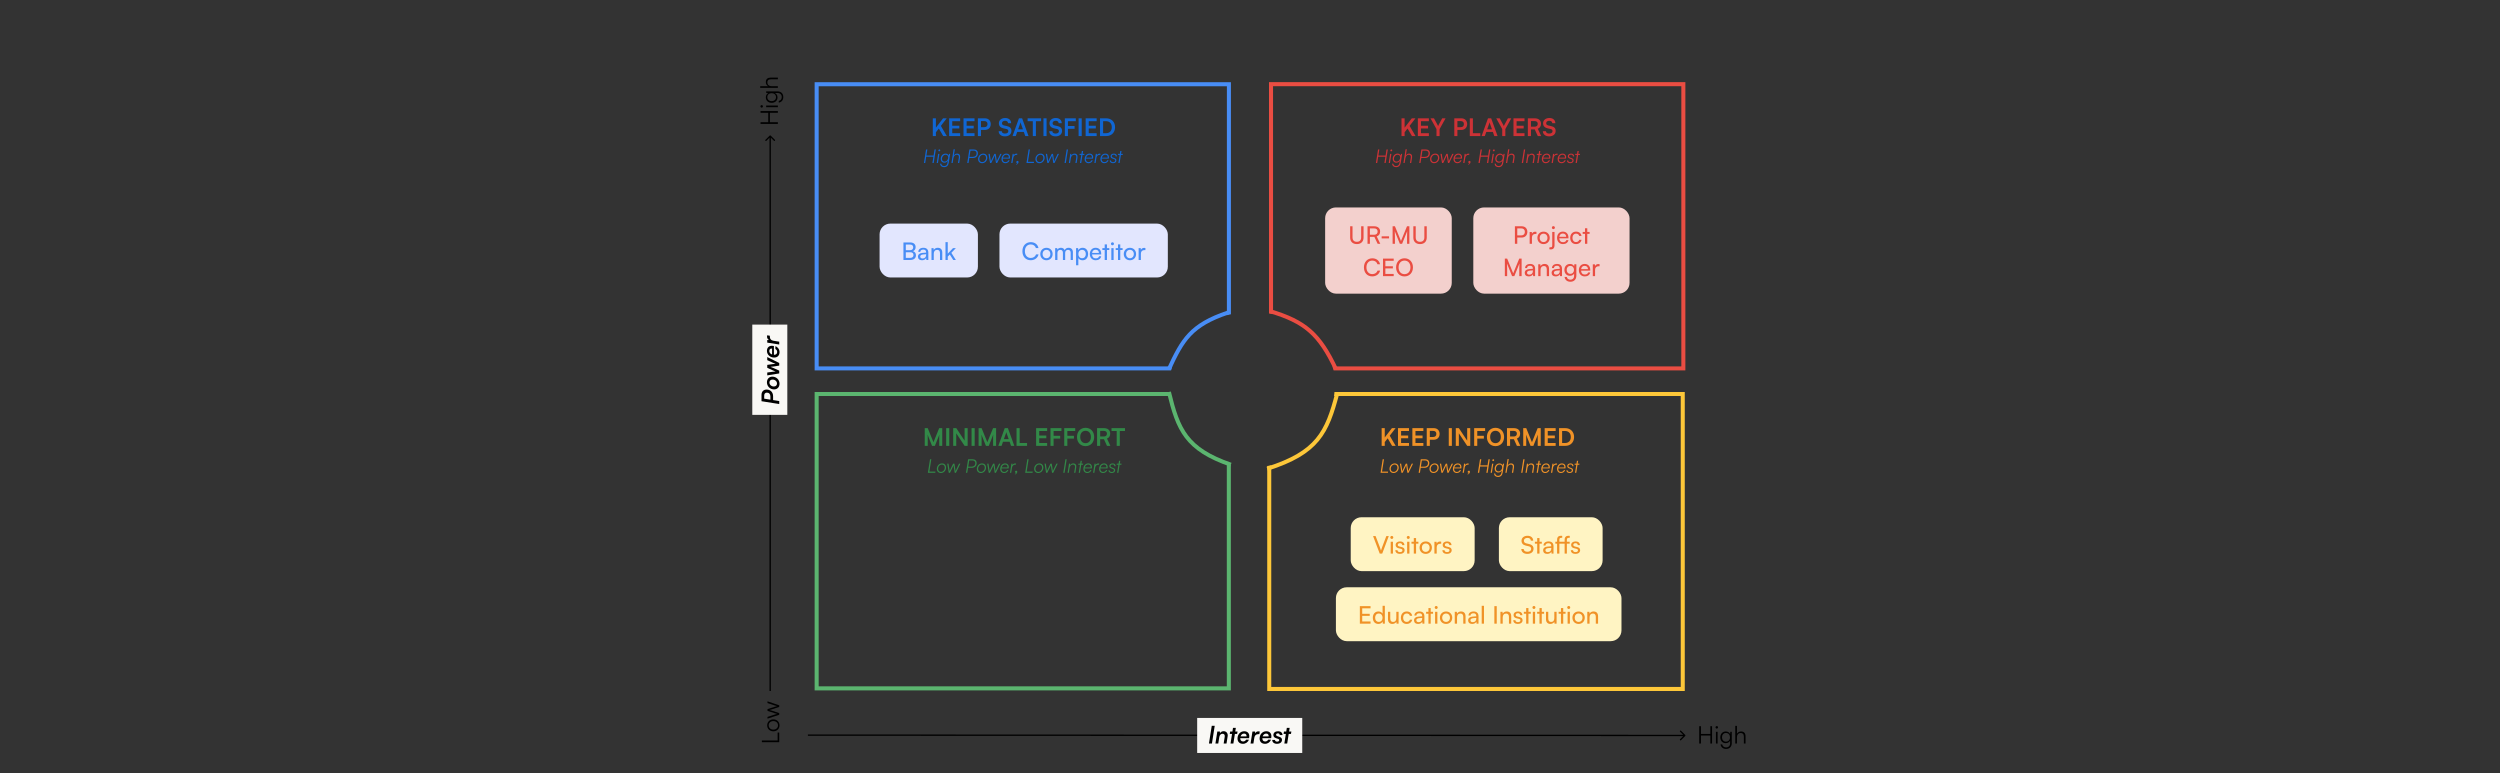<svg width="1856" height="574" viewBox="0 0 1856 574" fill="none" xmlns="http://www.w3.org/2000/svg">
<rect x="0" y="0" width="1856" height="574" fill="#333333" stroke="none"/>
<path d="M867.582 291C867.651 292.007 867.745 293.007 867.862 294H607.783V509.538H910.783V344.535C911.773 344.797 912.774 345.031 913.783 345.238V512.538H604.783V291H867.582Z" fill="#5BB56F"/>
<path d="M913.783 345C880.605 333.456 874.556 319.109 867.783 291" stroke="#5BB56F" stroke-width="3"/>
<path d="M688.756 331H686.524V317.842H688.756L693.004 328.318L697.252 317.842H699.52V331H697.288V326.95C697.288 324.304 697.288 323.53 697.414 322.594L694.066 331H691.942L688.612 322.612C688.738 323.404 688.756 324.646 688.756 326.284V331ZM704.737 317.842V331H702.433V317.842H704.737ZM709.921 331H707.653V317.842H709.939L716.113 327.166V317.842H718.381V331H716.113L709.921 321.676V331ZM723.598 317.842V331H721.294V317.842H723.598ZM728.747 331H726.515V317.842H728.747L732.995 328.318L737.243 317.842H739.511V331H737.279V326.95C737.279 324.304 737.279 323.53 737.405 322.594L734.057 331H731.933L728.603 322.612C728.729 323.404 728.747 324.646 728.747 326.284V331ZM743.557 331H741.163L745.915 317.842H748.273L753.025 331H750.595L749.533 327.958H744.619L743.557 331ZM746.797 321.766L745.303 326.014H748.867L747.355 321.766C747.247 321.424 747.121 321.028 747.085 320.758C747.031 321.01 746.923 321.406 746.797 321.766ZM756.979 317.842V328.876H762.487V331H754.675V317.842H756.979ZM777.384 331H769.212V317.842H777.384V319.966H771.516V323.35H776.772V325.384H771.516V328.876H777.384V331ZM787.082 325.618H782.186V331H779.882V317.842H788.018V319.966H782.186V323.548H787.082V325.618ZM797.295 325.618H792.399V331H790.095V317.842H798.231V319.966H792.399V323.548H797.295V325.618ZM812.314 324.412C812.314 328.408 809.686 331.216 805.906 331.216C802.144 331.216 799.552 328.426 799.552 324.412C799.552 320.416 802.162 317.608 805.924 317.608C809.686 317.608 812.314 320.398 812.314 324.412ZM809.884 324.412C809.884 321.604 808.336 319.822 805.924 319.822C803.512 319.822 801.964 321.604 801.964 324.412C801.964 327.22 803.512 329.002 805.924 329.002C808.336 329.002 809.884 327.184 809.884 324.412ZM816.762 331H814.458V317.842H819.48C822.468 317.842 824.214 319.354 824.214 321.946C824.214 323.71 823.386 324.97 821.838 325.6L824.34 331H821.82L819.588 326.086H816.762V331ZM816.762 319.894V324.052H819.48C820.938 324.052 821.802 323.278 821.802 321.946C821.802 320.632 820.938 319.894 819.48 319.894H816.762ZM825.189 319.966V317.842H835.197V319.966H831.345V331H829.041V319.966H825.189Z" fill="#328948"/>
<path d="M691.398 340.976L689.956 350.104H694.478L694.338 351H688.864L690.446 340.976H691.398ZM695.503 348.088C695.503 345.862 697.239 344.042 699.367 344.042C701.145 344.042 702.349 345.302 702.349 347.122C702.349 349.362 700.613 351.168 698.499 351.168C696.721 351.168 695.503 349.922 695.503 348.088ZM696.441 348.046C696.441 349.46 697.267 350.342 698.583 350.342C700.137 350.342 701.411 348.914 701.411 347.164C701.411 345.75 700.585 344.868 699.269 344.868C697.715 344.868 696.441 346.296 696.441 348.046ZM704.368 351L703.234 344.224H704.158L704.816 348.368C704.872 348.732 704.942 349.236 704.998 349.824C705.194 349.292 705.334 348.97 705.614 348.368L707.616 344.224H708.568L709.212 348.368C709.268 348.732 709.338 349.404 709.38 349.81C709.604 349.278 709.828 348.732 710.01 348.368L712.012 344.224H712.992L709.674 351H708.792L708.092 346.674C708.022 346.268 707.952 345.708 707.938 345.344C707.742 345.834 707.532 346.268 707.35 346.688L705.278 351H704.368ZM721.337 347.318H718.677L718.089 351H717.137L718.719 340.976H722.177C723.885 340.976 725.061 342.11 725.061 343.762C725.061 345.904 723.591 347.318 721.337 347.318ZM721.981 341.844H719.531L718.803 346.45H721.295C723.031 346.45 724.081 345.442 724.081 343.804C724.081 342.628 723.255 341.844 721.981 341.844ZM725.185 348.088C725.185 345.862 726.921 344.042 729.049 344.042C730.827 344.042 732.031 345.302 732.031 347.122C732.031 349.362 730.295 351.168 728.181 351.168C726.403 351.168 725.185 349.922 725.185 348.088ZM726.123 348.046C726.123 349.46 726.949 350.342 728.265 350.342C729.819 350.342 731.093 348.914 731.093 347.164C731.093 345.75 730.267 344.868 728.951 344.868C727.397 344.868 726.123 346.296 726.123 348.046ZM734.05 351L732.916 344.224H733.84L734.498 348.368C734.554 348.732 734.624 349.236 734.68 349.824C734.876 349.292 735.016 348.97 735.296 348.368L737.298 344.224H738.25L738.894 348.368C738.95 348.732 739.02 349.404 739.062 349.81C739.286 349.278 739.51 348.732 739.692 348.368L741.694 344.224H742.674L739.356 351H738.474L737.774 346.674C737.704 346.268 737.634 345.708 737.62 345.344C737.424 345.834 737.214 346.268 737.032 346.688L734.96 351H734.05ZM745.46 351.168C743.738 351.168 742.562 349.936 742.562 348.158C742.562 345.834 744.144 344.042 746.188 344.042C748.05 344.042 749.156 345.428 748.862 347.262L748.792 347.724H743.486C743.472 347.85 743.472 347.976 743.472 348.116C743.472 349.488 744.256 350.37 745.474 350.37C746.468 350.37 747.322 349.852 747.658 348.984H748.582C748.134 350.342 746.902 351.168 745.46 351.168ZM746.16 344.84C744.956 344.84 743.962 345.75 743.612 347.052H747.966C748.176 345.722 747.42 344.84 746.16 344.84ZM754.316 344.14L754.19 344.966H753.658C752.468 344.966 751.53 345.806 751.334 347.094L750.704 351H749.794L750.858 344.224H751.684L751.586 345.358C751.964 344.588 752.748 344.07 753.658 344.07C753.882 344.07 754.106 344.098 754.316 344.14ZM755.208 350.286C755.208 351.196 754.396 352.12 753.444 352.26L753.528 351.756C754.046 351.644 754.452 351.266 754.494 350.916C754.41 350.972 754.298 351.014 754.13 351.014C753.794 351.014 753.528 350.776 753.528 350.412C753.528 349.894 753.962 349.446 754.48 349.446C754.9 349.446 755.208 349.754 755.208 350.286ZM763.64 340.976L762.198 350.104H766.72L766.58 351H761.106L762.688 340.976H763.64ZM767.746 348.088C767.746 345.862 769.482 344.042 771.61 344.042C773.388 344.042 774.592 345.302 774.592 347.122C774.592 349.362 772.856 351.168 770.742 351.168C768.964 351.168 767.746 349.922 767.746 348.088ZM768.684 348.046C768.684 349.46 769.51 350.342 770.826 350.342C772.38 350.342 773.654 348.914 773.654 347.164C773.654 345.75 772.828 344.868 771.512 344.868C769.958 344.868 768.684 346.296 768.684 348.046ZM776.61 351L775.476 344.224H776.4L777.058 348.368C777.114 348.732 777.184 349.236 777.24 349.824C777.436 349.292 777.576 348.97 777.856 348.368L779.858 344.224H780.81L781.454 348.368C781.51 348.732 781.58 349.404 781.622 349.81C781.846 349.278 782.07 348.732 782.252 348.368L784.254 344.224H785.234L781.916 351H781.034L780.334 346.674C780.264 346.268 780.194 345.708 780.18 345.344C779.984 345.834 779.774 346.268 779.592 346.688L777.52 351H776.61ZM791.913 340.976L790.331 351H789.379L790.961 340.976H791.913ZM793.484 351H792.574L793.638 344.224H794.436L794.366 345.442C794.996 344.504 795.766 344.042 796.802 344.042C798.356 344.042 799.266 345.19 799 346.87L798.356 351H797.432L798.062 347.066C798.3 345.652 797.754 344.882 796.564 344.882C795.248 344.882 794.296 345.876 794.044 347.472L793.484 351ZM801.769 351H800.845L801.797 345.008H800.481L800.607 344.224H801.923L802.259 342.082H803.169L802.833 344.224H804.163L804.037 345.008H802.707L801.769 351ZM807.188 351.168C805.466 351.168 804.29 349.936 804.29 348.158C804.29 345.834 805.872 344.042 807.916 344.042C809.778 344.042 810.884 345.428 810.59 347.262L810.52 347.724H805.214C805.2 347.85 805.2 347.976 805.2 348.116C805.2 349.488 805.984 350.37 807.202 350.37C808.196 350.37 809.05 349.852 809.386 348.984H810.31C809.862 350.342 808.63 351.168 807.188 351.168ZM807.888 344.84C806.684 344.84 805.69 345.75 805.34 347.052H809.694C809.904 345.722 809.148 344.84 807.888 344.84ZM816.045 344.14L815.919 344.966H815.387C814.197 344.966 813.259 345.806 813.063 347.094L812.433 351H811.523L812.587 344.224H813.413L813.315 345.358C813.693 344.588 814.477 344.07 815.387 344.07C815.611 344.07 815.835 344.098 816.045 344.14ZM818.892 351.168C817.17 351.168 815.994 349.936 815.994 348.158C815.994 345.834 817.576 344.042 819.62 344.042C821.482 344.042 822.588 345.428 822.294 347.262L822.224 347.724H816.918C816.904 347.85 816.904 347.976 816.904 348.116C816.904 349.488 817.688 350.37 818.906 350.37C819.9 350.37 820.754 349.852 821.09 348.984H822.014C821.566 350.342 820.334 351.168 818.892 351.168ZM819.592 344.84C818.388 344.84 817.394 345.75 817.044 347.052H821.398C821.608 345.722 820.852 344.84 819.592 344.84ZM822.904 349.152H823.828C823.828 349.894 824.444 350.398 825.354 350.398C826.32 350.398 826.978 349.908 826.978 349.166C826.978 348.634 826.74 348.354 826.096 348.116L824.99 347.738C824.052 347.416 823.562 346.842 823.562 345.988C823.562 344.826 824.528 344.042 825.984 344.042C827.398 344.042 828.252 344.826 828.252 346.086H827.328C827.3 345.218 826.852 344.812 825.928 344.812C825.032 344.812 824.458 345.246 824.458 345.946C824.458 346.464 824.752 346.8 825.396 347.038L826.474 347.416C827.468 347.766 827.888 348.27 827.888 349.124C827.888 350.342 826.852 351.168 825.326 351.168C823.898 351.168 822.904 350.342 822.904 349.152ZM830.274 351H829.35L830.302 345.008H828.986L829.112 344.224H830.428L830.764 342.082H831.674L831.338 344.224H832.668L832.542 345.008H831.212L830.274 351Z" fill="#328948"/>
<path d="M1251.22 275H990.104C989.836 273.989 989.54 272.988 989.219 272H1248.22V64H945.105V233.196C944.114 233.01 943.114 232.849 942.105 232.714V61H1251.22V275Z" fill="#EA4D42"/>
<path d="M942.783 231C969.006 238.776 979.553 248.122 991.783 274" stroke="#EA4D42" stroke-width="3"/>
<path d="M1042.79 87.842V94.754L1048.12 87.842H1050.84L1046.48 93.458L1050.89 101H1048.23L1044.97 95.402L1042.79 98.192V101H1040.49V87.842H1042.79ZM1060.79 101H1052.62V87.842H1060.79V89.966H1054.92V93.35H1060.18V95.384H1054.92V98.876H1060.79V101ZM1066.45 95.816L1062.01 87.842H1064.58L1067.17 92.63C1067.37 92.99 1067.5 93.278 1067.64 93.602C1067.8 93.278 1067.88 93.062 1068.11 92.63L1070.68 87.842H1073.19L1068.76 95.816V101H1066.45V95.816ZM1084.87 96.464H1081.97V101H1079.67V87.842H1084.87C1087.52 87.842 1089.23 89.57 1089.23 92.144C1089.23 94.682 1087.5 96.464 1084.87 96.464ZM1084.42 89.894H1081.97V94.412H1084.38C1085.97 94.412 1086.81 93.566 1086.81 92.126C1086.81 90.686 1085.95 89.894 1084.42 89.894ZM1093.47 87.842V98.876H1098.98V101H1091.17V87.842H1093.47ZM1102.34 101H1099.94L1104.69 87.842H1107.05L1111.8 101H1109.37L1108.31 97.958H1103.4L1102.34 101ZM1105.58 91.766L1104.08 96.014H1107.65L1106.13 91.766C1106.03 91.424 1105.9 91.028 1105.86 90.758C1105.81 91.01 1105.7 91.406 1105.58 91.766ZM1115.25 95.816L1110.81 87.842H1113.38L1115.97 92.63C1116.17 92.99 1116.3 93.278 1116.44 93.602C1116.6 93.278 1116.67 93.062 1116.91 92.63L1119.48 87.842H1121.98L1117.56 95.816V101H1115.25V95.816ZM1131.79 101H1123.61V87.842H1131.79V89.966H1125.92V93.35H1131.17V95.384H1125.92V98.876H1131.79V101ZM1136.59 101H1134.28V87.842H1139.31C1142.29 87.842 1144.04 89.354 1144.04 91.946C1144.04 93.71 1143.21 94.97 1141.66 95.6L1144.17 101H1141.65L1139.41 96.086H1136.59V101ZM1136.59 89.894V94.052H1139.31C1140.76 94.052 1141.63 93.278 1141.63 91.946C1141.63 90.632 1140.76 89.894 1139.31 89.894H1136.59ZM1145.59 91.514C1145.59 89.21 1147.49 87.608 1150.27 87.608C1152.93 87.608 1154.62 89.084 1154.69 91.46H1152.39C1152.34 90.326 1151.53 89.66 1150.23 89.66C1148.81 89.66 1147.89 90.344 1147.89 91.442C1147.89 92.378 1148.39 92.9 1149.49 93.152L1151.56 93.602C1153.81 94.088 1154.91 95.24 1154.91 97.202C1154.91 99.65 1153 101.234 1150.1 101.234C1147.3 101.234 1145.46 99.74 1145.41 97.382H1147.71C1147.73 98.498 1148.63 99.164 1150.1 99.164C1151.63 99.164 1152.61 98.498 1152.61 97.4C1152.61 96.518 1152.16 95.996 1151.08 95.762L1148.99 95.294C1146.76 94.808 1145.59 93.53 1145.59 91.514Z" fill="#CD3236"/>
<path d="M1022.43 121H1021.48L1023.06 110.976H1024.01L1023.31 115.47H1028.65L1029.36 110.976H1030.31L1028.73 121H1027.78L1028.49 116.352H1023.17L1022.43 121ZM1032.8 112.348C1032.45 112.348 1032.2 112.096 1032.2 111.76C1032.2 111.326 1032.57 110.934 1033.01 110.934C1033.34 110.934 1033.6 111.186 1033.6 111.522C1033.6 111.956 1033.23 112.348 1032.8 112.348ZM1030.98 121L1032.04 114.224H1032.97L1031.89 121H1030.98ZM1033.93 117.976C1033.93 115.778 1035.53 114.042 1037.56 114.042C1038.68 114.042 1039.53 114.616 1039.81 115.568L1040.13 114.224H1040.96L1039.92 120.804C1039.57 122.96 1038.38 124.108 1036.45 124.108C1034.7 124.108 1033.53 123.072 1033.47 121.504H1034.39C1034.45 122.582 1035.25 123.268 1036.47 123.268C1037.85 123.268 1038.75 122.428 1038.99 120.888L1039.25 119.306C1038.66 120.244 1037.73 120.79 1036.63 120.79C1035.04 120.79 1033.93 119.642 1033.93 117.976ZM1034.87 117.934C1034.87 119.166 1035.61 119.964 1036.76 119.964C1038.31 119.964 1039.5 118.634 1039.5 116.856C1039.5 115.624 1038.78 114.868 1037.59 114.868C1036.06 114.868 1034.87 116.226 1034.87 117.934ZM1042.81 121H1041.9L1043.51 110.794H1044.42L1043.69 115.442C1044.32 114.504 1045.09 114.042 1046.13 114.042C1047.68 114.042 1048.59 115.19 1048.33 116.87L1047.67 121H1046.76L1047.39 117.066C1047.61 115.652 1047.07 114.882 1045.89 114.882C1044.58 114.882 1043.62 115.876 1043.37 117.472L1042.81 121ZM1057.84 117.318H1055.18L1054.59 121H1053.64L1055.22 110.976H1058.68C1060.39 110.976 1061.56 112.11 1061.56 113.762C1061.56 115.904 1060.09 117.318 1057.84 117.318ZM1058.48 111.844H1056.03L1055.3 116.45H1057.8C1059.53 116.45 1060.58 115.442 1060.58 113.804C1060.58 112.628 1059.76 111.844 1058.48 111.844ZM1061.68 118.088C1061.68 115.862 1063.42 114.042 1065.55 114.042C1067.33 114.042 1068.53 115.302 1068.53 117.122C1068.53 119.362 1066.79 121.168 1064.68 121.168C1062.9 121.168 1061.68 119.922 1061.68 118.088ZM1062.62 118.046C1062.62 119.46 1063.45 120.342 1064.76 120.342C1066.32 120.342 1067.59 118.914 1067.59 117.164C1067.59 115.75 1066.77 114.868 1065.45 114.868C1063.9 114.868 1062.62 116.296 1062.62 118.046ZM1070.55 121L1069.42 114.224H1070.34L1071 118.368C1071.05 118.732 1071.12 119.236 1071.18 119.824C1071.38 119.292 1071.52 118.97 1071.8 118.368L1073.8 114.224H1074.75L1075.39 118.368C1075.45 118.732 1075.52 119.404 1075.56 119.81C1075.79 119.278 1076.01 118.732 1076.19 118.368L1078.19 114.224H1079.17L1075.86 121H1074.97L1074.27 116.674C1074.2 116.268 1074.13 115.708 1074.12 115.344C1073.92 115.834 1073.71 116.268 1073.53 116.688L1071.46 121H1070.55ZM1081.96 121.168C1080.24 121.168 1079.06 119.936 1079.06 118.158C1079.06 115.834 1080.64 114.042 1082.69 114.042C1084.55 114.042 1085.66 115.428 1085.36 117.262L1085.29 117.724H1079.99C1079.97 117.85 1079.97 117.976 1079.97 118.116C1079.97 119.488 1080.76 120.37 1081.97 120.37C1082.97 120.37 1083.82 119.852 1084.16 118.984H1085.08C1084.63 120.342 1083.4 121.168 1081.96 121.168ZM1082.66 114.84C1081.46 114.84 1080.46 115.75 1080.11 117.052H1084.47C1084.68 115.722 1083.92 114.84 1082.66 114.84ZM1090.82 114.14L1090.69 114.966H1090.16C1088.97 114.966 1088.03 115.806 1087.83 117.094L1087.2 121H1086.29L1087.36 114.224H1088.18L1088.09 115.358C1088.46 114.588 1089.25 114.07 1090.16 114.07C1090.38 114.07 1090.61 114.098 1090.82 114.14ZM1091.71 120.286C1091.71 121.196 1090.9 122.12 1089.94 122.26L1090.03 121.756C1090.55 121.644 1090.95 121.266 1090.99 120.916C1090.91 120.972 1090.8 121.014 1090.63 121.014C1090.29 121.014 1090.03 120.776 1090.03 120.412C1090.03 119.894 1090.46 119.446 1090.98 119.446C1091.4 119.446 1091.71 119.754 1091.71 120.286ZM1098.56 121H1097.61L1099.19 110.976H1100.14L1099.44 115.47H1104.77L1105.49 110.976H1106.44L1104.86 121H1103.91L1104.62 116.352H1099.3L1098.56 121ZM1108.92 112.348C1108.57 112.348 1108.32 112.096 1108.32 111.76C1108.32 111.326 1108.7 110.934 1109.13 110.934C1109.47 110.934 1109.72 111.186 1109.72 111.522C1109.72 111.956 1109.36 112.348 1108.92 112.348ZM1107.1 121L1108.17 114.224H1109.09L1108.01 121H1107.1ZM1110.06 117.976C1110.06 115.778 1111.65 114.042 1113.68 114.042C1114.8 114.042 1115.66 114.616 1115.94 115.568L1116.26 114.224H1117.08L1116.05 120.804C1115.7 122.96 1114.51 124.108 1112.58 124.108C1110.83 124.108 1109.65 123.072 1109.59 121.504H1110.52C1110.57 122.582 1111.37 123.268 1112.59 123.268C1113.98 123.268 1114.87 122.428 1115.11 120.888L1115.38 119.306C1114.79 120.244 1113.85 120.79 1112.76 120.79C1111.16 120.79 1110.06 119.642 1110.06 117.976ZM1110.99 117.934C1110.99 119.166 1111.74 119.964 1112.88 119.964C1114.44 119.964 1115.63 118.634 1115.63 116.856C1115.63 115.624 1114.9 114.868 1113.71 114.868C1112.18 114.868 1110.99 116.226 1110.99 117.934ZM1118.94 121H1118.03L1119.64 110.794H1120.55L1119.82 115.442C1120.45 114.504 1121.22 114.042 1122.25 114.042C1123.81 114.042 1124.72 115.19 1124.45 116.87L1123.79 121H1122.88L1123.51 117.066C1123.74 115.652 1123.19 114.882 1122.02 114.882C1120.7 114.882 1119.75 115.876 1119.5 117.472L1118.94 121ZM1132.3 110.976L1130.71 121H1129.76L1131.34 110.976H1132.3ZM1133.87 121H1132.96L1134.02 114.224H1134.82L1134.75 115.442C1135.38 114.504 1136.15 114.042 1137.18 114.042C1138.74 114.042 1139.65 115.19 1139.38 116.87L1138.74 121H1137.81L1138.44 117.066C1138.68 115.652 1138.14 114.882 1136.95 114.882C1135.63 114.882 1134.68 115.876 1134.43 117.472L1133.87 121ZM1142.15 121H1141.23L1142.18 115.008H1140.86L1140.99 114.224H1142.31L1142.64 112.082H1143.55L1143.22 114.224H1144.55L1144.42 115.008H1143.09L1142.15 121ZM1147.57 121.168C1145.85 121.168 1144.67 119.936 1144.67 118.158C1144.67 115.834 1146.26 114.042 1148.3 114.042C1150.16 114.042 1151.27 115.428 1150.97 117.262L1150.9 117.724H1145.6C1145.58 117.85 1145.58 117.976 1145.58 118.116C1145.58 119.488 1146.37 120.37 1147.59 120.37C1148.58 120.37 1149.43 119.852 1149.77 118.984H1150.69C1150.25 120.342 1149.01 121.168 1147.57 121.168ZM1148.27 114.84C1147.07 114.84 1146.07 115.75 1145.72 117.052H1150.08C1150.29 115.722 1149.53 114.84 1148.27 114.84ZM1156.43 114.14L1156.3 114.966H1155.77C1154.58 114.966 1153.64 115.806 1153.45 117.094L1152.82 121H1151.91L1152.97 114.224H1153.8L1153.7 115.358C1154.08 114.588 1154.86 114.07 1155.77 114.07C1155.99 114.07 1156.22 114.098 1156.43 114.14ZM1159.27 121.168C1157.55 121.168 1156.38 119.936 1156.38 118.158C1156.38 115.834 1157.96 114.042 1160 114.042C1161.86 114.042 1162.97 115.428 1162.68 117.262L1162.61 117.724H1157.3C1157.29 117.85 1157.29 117.976 1157.29 118.116C1157.29 119.488 1158.07 120.37 1159.29 120.37C1160.28 120.37 1161.14 119.852 1161.47 118.984H1162.4C1161.95 120.342 1160.72 121.168 1159.27 121.168ZM1159.97 114.84C1158.77 114.84 1157.78 115.75 1157.43 117.052H1161.78C1161.99 115.722 1161.23 114.84 1159.97 114.84ZM1163.29 119.152H1164.21C1164.21 119.894 1164.83 120.398 1165.74 120.398C1166.7 120.398 1167.36 119.908 1167.36 119.166C1167.36 118.634 1167.12 118.354 1166.48 118.116L1165.37 117.738C1164.43 117.416 1163.94 116.842 1163.94 115.988C1163.94 114.826 1164.91 114.042 1166.37 114.042C1167.78 114.042 1168.63 114.826 1168.63 116.086H1167.71C1167.68 115.218 1167.23 114.812 1166.31 114.812C1165.41 114.812 1164.84 115.246 1164.84 115.946C1164.84 116.464 1165.13 116.8 1165.78 117.038L1166.86 117.416C1167.85 117.766 1168.27 118.27 1168.27 119.124C1168.27 120.342 1167.23 121.168 1165.71 121.168C1164.28 121.168 1163.29 120.342 1163.29 119.152ZM1170.66 121H1169.73L1170.69 115.008H1169.37L1169.5 114.224H1170.81L1171.15 112.082H1172.06L1171.72 114.224H1173.05L1172.93 115.008H1171.6L1170.66 121Z" fill="#CD3236"/>
<rect x="1093.78" y="154" width="116" height="64" rx="8" fill="#F3D0CD"/>
<path d="M1129.72 176.356H1126.42V181H1124.66V167.986H1129.72C1132.27 167.986 1133.91 169.66 1133.91 172.162C1133.91 174.592 1132.26 176.356 1129.72 176.356ZM1129.41 169.57H1126.42V174.772H1129.34C1131.09 174.772 1132.06 173.746 1132.06 172.144C1132.06 170.506 1131.07 169.57 1129.41 169.57ZM1140.66 172.126V173.674H1139.91C1138.3 173.674 1137.31 174.646 1137.31 176.338V181H1135.62V172.216H1137.21L1137.31 173.548C1137.67 172.63 1138.56 172.018 1139.76 172.018C1140.07 172.018 1140.32 172.054 1140.66 172.126ZM1141.36 176.59C1141.36 173.872 1143.3 171.964 1145.95 171.964C1148.57 171.964 1150.52 173.872 1150.52 176.59C1150.52 179.308 1148.57 181.216 1145.95 181.216C1143.3 181.216 1141.36 179.308 1141.36 176.59ZM1143.07 176.59C1143.07 178.426 1144.24 179.704 1145.95 179.704C1147.64 179.704 1148.83 178.426 1148.83 176.59C1148.83 174.754 1147.64 173.476 1145.95 173.476C1144.24 173.476 1143.07 174.754 1143.07 176.59ZM1153.24 170.11C1152.61 170.11 1152.12 169.606 1152.12 168.994C1152.12 168.364 1152.61 167.878 1153.24 167.878C1153.83 167.878 1154.35 168.364 1154.35 168.994C1154.35 169.606 1153.83 170.11 1153.24 170.11ZM1150.16 184.996L1150.45 183.466C1150.79 183.556 1150.99 183.592 1151.26 183.592C1152.07 183.592 1152.39 183.124 1152.39 182.134V172.198H1154.08V182.296C1154.08 184.06 1153.11 185.158 1151.4 185.158C1150.95 185.158 1150.66 185.14 1150.16 184.996ZM1160.34 181.216C1157.75 181.216 1155.96 179.344 1155.96 176.608C1155.96 173.854 1157.71 171.946 1160.27 171.946C1162.77 171.946 1164.41 173.674 1164.41 176.284V176.914L1157.6 176.932C1157.73 178.786 1158.7 179.812 1160.37 179.812C1161.69 179.812 1162.55 179.272 1162.84 178.264H1164.42C1163.99 180.154 1162.52 181.216 1160.34 181.216ZM1160.27 173.368C1158.79 173.368 1157.85 174.25 1157.64 175.798H1162.71C1162.71 174.34 1161.76 173.368 1160.27 173.368ZM1165.72 176.608C1165.72 173.854 1167.47 171.946 1170.04 171.946C1172.25 171.946 1173.8 173.206 1174.11 175.168H1172.42C1172.13 174.052 1171.23 173.458 1170.09 173.458C1168.49 173.458 1167.39 174.682 1167.39 176.59C1167.39 178.48 1168.42 179.704 1170.02 179.704C1171.23 179.704 1172.13 179.074 1172.43 178.03H1174.13C1173.78 179.938 1172.15 181.216 1170.02 181.216C1167.43 181.216 1165.72 179.38 1165.72 176.608ZM1178.4 181H1176.7V173.62H1174.98V172.198H1176.7V169.444H1178.4V172.198H1180.12V173.62H1178.4V181ZM1118.92 205H1117.19V191.986H1118.92L1123.4 202.93L1127.88 191.986H1129.65V205H1127.92V199.852C1127.92 197.422 1127.94 196.54 1128.03 195.622L1124.23 205H1122.57L1118.79 195.658C1118.88 196.288 1118.92 197.62 1118.92 199.438V205ZM1134.96 205.216C1133.07 205.216 1131.96 204.154 1131.96 202.552C1131.96 200.932 1133.16 199.924 1135.23 199.762L1138 199.546V199.294C1138 197.818 1137.12 197.296 1135.93 197.296C1134.51 197.296 1133.7 197.926 1133.7 198.988H1132.23C1132.23 197.152 1133.74 195.946 1136.01 195.946C1138.18 195.946 1139.66 197.098 1139.66 199.474V205H1138.22L1138.04 203.578C1137.59 204.586 1136.38 205.216 1134.96 205.216ZM1135.45 203.902C1137.05 203.902 1138.02 202.858 1138.02 201.202V200.734L1135.77 200.914C1134.28 201.058 1133.67 201.634 1133.67 202.498C1133.67 203.434 1134.35 203.902 1135.45 203.902ZM1143.7 205H1142V196.198H1143.53L1143.71 197.548C1144.27 196.54 1145.39 195.946 1146.63 195.946C1148.95 195.946 1150.01 197.368 1150.01 199.618V205H1148.32V199.996C1148.32 198.214 1147.49 197.494 1146.2 197.494C1144.61 197.494 1143.7 198.628 1143.7 200.338V205ZM1154.93 205.216C1153.04 205.216 1151.92 204.154 1151.92 202.552C1151.92 200.932 1153.13 199.924 1155.2 199.762L1157.97 199.546V199.294C1157.97 197.818 1157.09 197.296 1155.9 197.296C1154.48 197.296 1153.67 197.926 1153.67 198.988H1152.19C1152.19 197.152 1153.71 195.946 1155.97 195.946C1158.15 195.946 1159.63 197.098 1159.63 199.474V205H1158.19L1158.01 203.578C1157.56 204.586 1156.35 205.216 1154.93 205.216ZM1155.42 203.902C1157.02 203.902 1157.99 202.858 1157.99 201.202V200.734L1155.74 200.914C1154.25 201.058 1153.63 201.634 1153.63 202.498C1153.63 203.434 1154.32 203.902 1155.42 203.902ZM1161.41 200.374C1161.41 197.89 1163.02 195.946 1165.57 195.946C1166.99 195.946 1168.09 196.594 1168.65 197.692L1168.78 196.198H1170.29V204.64C1170.29 207.412 1168.58 209.176 1165.88 209.176C1163.48 209.176 1161.85 207.826 1161.52 205.594H1163.21C1163.43 206.89 1164.4 207.646 1165.88 207.646C1167.53 207.646 1168.61 206.566 1168.61 204.892V203.128C1168.04 204.154 1166.89 204.766 1165.5 204.766C1163 204.766 1161.41 202.84 1161.41 200.374ZM1163.11 200.338C1163.11 201.994 1164.13 203.29 1165.79 203.29C1167.5 203.29 1168.54 202.066 1168.54 200.338C1168.54 198.646 1167.53 197.422 1165.81 197.422C1164.11 197.422 1163.11 198.718 1163.11 200.338ZM1176.53 205.216C1173.94 205.216 1172.15 203.344 1172.15 200.608C1172.15 197.854 1173.9 195.946 1176.46 195.946C1178.96 195.946 1180.6 197.674 1180.6 200.284V200.914L1173.79 200.932C1173.92 202.786 1174.89 203.812 1176.56 203.812C1177.88 203.812 1178.74 203.272 1179.03 202.264H1180.61C1180.18 204.154 1178.71 205.216 1176.53 205.216ZM1176.46 197.368C1174.98 197.368 1174.04 198.25 1173.83 199.798H1178.9C1178.9 198.34 1177.95 197.368 1176.46 197.368ZM1187.53 196.126V197.674H1186.77C1185.17 197.674 1184.18 198.646 1184.18 200.338V205H1182.49V196.216H1184.07L1184.18 197.548C1184.54 196.63 1185.42 196.018 1186.63 196.018C1186.93 196.018 1187.18 196.054 1187.53 196.126Z" fill="#EA4D42"/>
<rect x="983.783" y="154" width="94" height="64" rx="8" fill="#F3D0CD"/>
<path d="M1002.35 176.374V167.986H1004.11V176.266C1004.11 178.354 1005.26 179.506 1007.33 179.506C1009.39 179.506 1010.52 178.336 1010.52 176.266V167.986H1012.3V176.374C1012.3 179.362 1010.39 181.216 1007.33 181.216C1004.26 181.216 1002.35 179.38 1002.35 176.374ZM1017 181H1015.24V167.986H1020.15C1022.94 167.986 1024.6 169.462 1024.6 171.892C1024.6 173.692 1023.7 174.988 1022.08 175.51L1024.72 181H1022.76L1020.33 175.852H1017V181ZM1017 169.57V174.286H1020.17C1021.81 174.286 1022.74 173.404 1022.74 171.91C1022.74 170.398 1021.77 169.57 1020.15 169.57H1017ZM1025.74 176.986V175.474H1031.23V176.986H1025.74ZM1035.6 181H1033.87V167.986H1035.6L1040.08 178.93L1044.56 167.986H1046.32V181H1044.6V175.852C1044.6 173.422 1044.61 172.54 1044.7 171.622L1040.91 181H1039.25L1035.47 171.658C1035.56 172.288 1035.6 173.62 1035.6 175.438V181ZM1049.26 176.374V167.986H1051.03V176.266C1051.03 178.354 1052.18 179.506 1054.25 179.506C1056.3 179.506 1057.44 178.336 1057.44 176.266V167.986H1059.22V176.374C1059.22 179.362 1057.31 181.216 1054.25 181.216C1051.17 181.216 1049.26 179.38 1049.26 176.374ZM1018.76 205.198C1015.06 205.198 1012.59 202.534 1012.59 198.502C1012.59 194.488 1015.13 191.77 1018.85 191.77C1021.79 191.77 1024.04 193.516 1024.52 196.18H1022.63C1022.15 194.488 1020.69 193.462 1018.8 193.462C1016.17 193.462 1014.44 195.442 1014.44 198.484C1014.44 201.526 1016.17 203.506 1018.8 203.506C1020.71 203.506 1022.22 202.48 1022.71 200.878H1024.58C1024.02 203.47 1021.7 205.198 1018.76 205.198ZM1034.68 205H1026.74V191.986H1034.68V193.606H1028.5V197.674H1034.07V199.24H1028.5V203.362H1034.68V205ZM1048.97 198.484C1048.97 202.444 1046.38 205.216 1042.69 205.216C1039.02 205.216 1036.46 202.444 1036.46 198.484C1036.46 194.542 1039.03 191.752 1042.71 191.752C1046.4 191.752 1048.97 194.524 1048.97 198.484ZM1047.12 198.484C1047.12 195.46 1045.35 193.462 1042.71 193.462C1040.06 193.462 1038.31 195.46 1038.31 198.484C1038.31 201.508 1040.06 203.524 1042.71 203.524C1045.35 203.524 1047.12 201.49 1047.12 198.484Z" fill="#EA4D42"/>
<path d="M913.84 233.313C912.83 233.514 911.83 233.741 910.84 233.993V64.038H607.783V272H870.302C869.98 272.989 869.684 273.989 869.415 275H604.783V61.038H913.84V233.313Z" fill="#488DF5"/>
<path d="M911.783 232C883.994 241.333 877.943 252.278 867.783 274" stroke="#488DF5" stroke-width="3"/>
<path d="M694.815 87.842V94.754L700.143 87.842H702.861L698.505 93.458L702.915 101H700.251L696.993 95.402L694.815 98.192V101H692.511V87.842H694.815ZM712.812 101H704.64V87.842H712.812V89.966H706.944V93.35H712.2V95.384H706.944V98.876H712.812V101ZM723.482 101H715.31V87.842H723.482V89.966H717.614V93.35H722.87V95.384H717.614V98.876H723.482V101ZM731.181 96.464H728.283V101H725.979V87.842H731.181C733.827 87.842 735.537 89.57 735.537 92.144C735.537 94.682 733.809 96.464 731.181 96.464ZM730.731 89.894H728.283V94.412H730.695C732.279 94.412 733.125 93.566 733.125 92.126C733.125 90.686 732.261 89.894 730.731 89.894ZM741.571 91.514C741.571 89.21 743.479 87.608 746.251 87.608C748.915 87.608 750.607 89.084 750.679 91.46H748.375C748.321 90.326 747.511 89.66 746.215 89.66C744.793 89.66 743.875 90.344 743.875 91.442C743.875 92.378 744.379 92.9 745.477 93.152L747.547 93.602C749.797 94.088 750.895 95.24 750.895 97.202C750.895 99.65 748.987 101.234 746.089 101.234C743.281 101.234 741.445 99.74 741.391 97.382H743.695C743.713 98.498 744.613 99.164 746.089 99.164C747.619 99.164 748.591 98.498 748.591 97.4C748.591 96.518 748.141 95.996 747.061 95.762L744.973 95.294C742.741 94.808 741.571 93.53 741.571 91.514ZM754.113 101H751.719L756.471 87.842H758.829L763.581 101H761.151L760.089 97.958H755.175L754.113 101ZM757.353 91.766L755.859 96.014H759.423L757.911 91.766C757.803 91.424 757.677 91.028 757.641 90.758C757.587 91.01 757.479 91.406 757.353 91.766ZM762.902 89.966V87.842H772.91V89.966H769.058V101H766.754V89.966H762.902ZM776.975 87.842V101H774.671V87.842H776.975ZM779.136 91.514C779.136 89.21 781.044 87.608 783.816 87.608C786.48 87.608 788.172 89.084 788.244 91.46H785.94C785.886 90.326 785.076 89.66 783.78 89.66C782.358 89.66 781.44 90.344 781.44 91.442C781.44 92.378 781.944 92.9 783.042 93.152L785.112 93.602C787.362 94.088 788.46 95.24 788.46 97.202C788.46 99.65 786.552 101.234 783.654 101.234C780.846 101.234 779.01 99.74 778.956 97.382H781.26C781.278 98.498 782.178 99.164 783.654 99.164C785.184 99.164 786.156 98.498 786.156 97.4C786.156 96.518 785.706 95.996 784.626 95.762L782.538 95.294C780.306 94.808 779.136 93.53 779.136 91.514ZM797.744 95.618H792.848V101H790.544V87.842H798.68V89.966H792.848V93.548H797.744V95.618ZM803.061 87.842V101H800.757V87.842H803.061ZM814.15 101H805.978V87.842H814.15V89.966H808.282V93.35H813.538V95.384H808.282V98.876H814.15V101ZM821.381 101H816.647V87.842H821.255C825.143 87.842 827.825 90.524 827.825 94.448C827.825 98.318 825.197 101 821.381 101ZM821.039 89.966H818.951V98.876H821.165C823.793 98.876 825.395 97.184 825.395 94.448C825.395 91.658 823.757 89.966 821.039 89.966Z" fill="#1066D3"/>
<path d="M686.874 121H685.922L687.504 110.976H688.456L687.756 115.47H693.09L693.804 110.976H694.756L693.174 121H692.222L692.936 116.352H687.616L686.874 121ZM697.239 112.348C696.889 112.348 696.637 112.096 696.637 111.76C696.637 111.326 697.015 110.934 697.449 110.934C697.785 110.934 698.037 111.186 698.037 111.522C698.037 111.956 697.673 112.348 697.239 112.348ZM695.419 121L696.483 114.224H697.407L696.329 121H695.419ZM698.373 117.976C698.373 115.778 699.969 114.042 701.999 114.042C703.119 114.042 703.973 114.616 704.253 115.568L704.575 114.224H705.401L704.365 120.804C704.015 122.96 702.825 124.108 700.893 124.108C699.143 124.108 697.967 123.072 697.911 121.504H698.835C698.891 122.582 699.689 123.268 700.907 123.268C702.293 123.268 703.189 122.428 703.427 120.888L703.693 119.306C703.105 120.244 702.167 120.79 701.075 120.79C699.479 120.79 698.373 119.642 698.373 117.976ZM699.311 117.934C699.311 119.166 700.053 119.964 701.201 119.964C702.755 119.964 703.945 118.634 703.945 116.856C703.945 115.624 703.217 114.868 702.027 114.868C700.501 114.868 699.311 116.226 699.311 117.934ZM707.253 121H706.343L707.953 110.794H708.863L708.135 115.442C708.765 114.504 709.535 114.042 710.571 114.042C712.125 114.042 713.035 115.19 712.769 116.87L712.111 121H711.201L711.831 117.066C712.055 115.652 711.509 114.882 710.333 114.882C709.017 114.882 708.065 115.876 707.813 117.472L707.253 121ZM722.279 117.318H719.619L719.031 121H718.079L719.661 110.976H723.119C724.827 110.976 726.003 112.11 726.003 113.762C726.003 115.904 724.533 117.318 722.279 117.318ZM722.923 111.844H720.473L719.745 116.45H722.237C723.973 116.45 725.023 115.442 725.023 113.804C725.023 112.628 724.197 111.844 722.923 111.844ZM726.126 118.088C726.126 115.862 727.862 114.042 729.99 114.042C731.768 114.042 732.972 115.302 732.972 117.122C732.972 119.362 731.236 121.168 729.122 121.168C727.344 121.168 726.126 119.922 726.126 118.088ZM727.064 118.046C727.064 119.46 727.89 120.342 729.206 120.342C730.76 120.342 732.034 118.914 732.034 117.164C732.034 115.75 731.208 114.868 729.892 114.868C728.338 114.868 727.064 116.296 727.064 118.046ZM734.991 121L733.857 114.224H734.781L735.439 118.368C735.495 118.732 735.565 119.236 735.621 119.824C735.817 119.292 735.957 118.97 736.237 118.368L738.239 114.224H739.191L739.835 118.368C739.891 118.732 739.961 119.404 740.003 119.81C740.227 119.278 740.451 118.732 740.633 118.368L742.635 114.224H743.615L740.297 121H739.415L738.715 116.674C738.645 116.268 738.575 115.708 738.561 115.344C738.365 115.834 738.155 116.268 737.973 116.688L735.901 121H734.991ZM746.401 121.168C744.679 121.168 743.503 119.936 743.503 118.158C743.503 115.834 745.085 114.042 747.129 114.042C748.991 114.042 750.097 115.428 749.803 117.262L749.733 117.724H744.427C744.413 117.85 744.413 117.976 744.413 118.116C744.413 119.488 745.197 120.37 746.415 120.37C747.409 120.37 748.263 119.852 748.599 118.984H749.523C749.075 120.342 747.843 121.168 746.401 121.168ZM747.101 114.84C745.897 114.84 744.903 115.75 744.553 117.052H748.907C749.117 115.722 748.361 114.84 747.101 114.84ZM755.258 114.14L755.132 114.966H754.6C753.41 114.966 752.472 115.806 752.276 117.094L751.646 121H750.736L751.8 114.224H752.626L752.528 115.358C752.906 114.588 753.69 114.07 754.6 114.07C754.824 114.07 755.048 114.098 755.258 114.14ZM756.149 120.286C756.149 121.196 755.337 122.12 754.385 122.26L754.469 121.756C754.987 121.644 755.393 121.266 755.435 120.916C755.351 120.972 755.239 121.014 755.071 121.014C754.735 121.014 754.469 120.776 754.469 120.412C754.469 119.894 754.903 119.446 755.421 119.446C755.841 119.446 756.149 119.754 756.149 120.286ZM764.581 110.976L763.139 120.104H767.661L767.521 121H762.047L763.629 110.976H764.581ZM768.687 118.088C768.687 115.862 770.423 114.042 772.551 114.042C774.329 114.042 775.533 115.302 775.533 117.122C775.533 119.362 773.797 121.168 771.683 121.168C769.905 121.168 768.687 119.922 768.687 118.088ZM769.625 118.046C769.625 119.46 770.451 120.342 771.767 120.342C773.321 120.342 774.595 118.914 774.595 117.164C774.595 115.75 773.769 114.868 772.453 114.868C770.899 114.868 769.625 116.296 769.625 118.046ZM777.551 121L776.417 114.224H777.341L777.999 118.368C778.055 118.732 778.125 119.236 778.181 119.824C778.377 119.292 778.517 118.97 778.797 118.368L780.799 114.224H781.751L782.395 118.368C782.451 118.732 782.521 119.404 782.563 119.81C782.787 119.278 783.011 118.732 783.193 118.368L785.195 114.224H786.175L782.857 121H781.975L781.275 116.674C781.205 116.268 781.135 115.708 781.121 115.344C780.925 115.834 780.715 116.268 780.533 116.688L778.461 121H777.551ZM792.855 110.976L791.273 121H790.321L791.903 110.976H792.855ZM794.425 121H793.515L794.579 114.224H795.377L795.307 115.442C795.937 114.504 796.707 114.042 797.743 114.042C799.297 114.042 800.207 115.19 799.941 116.87L799.297 121H798.373L799.003 117.066C799.241 115.652 798.695 114.882 797.505 114.882C796.189 114.882 795.237 115.876 794.985 117.472L794.425 121ZM802.71 121H801.786L802.738 115.008H801.422L801.548 114.224H802.864L803.2 112.082H804.11L803.774 114.224H805.104L804.978 115.008H803.648L802.71 121ZM808.13 121.168C806.408 121.168 805.232 119.936 805.232 118.158C805.232 115.834 806.814 114.042 808.858 114.042C810.72 114.042 811.826 115.428 811.532 117.262L811.462 117.724H806.156C806.142 117.85 806.142 117.976 806.142 118.116C806.142 119.488 806.926 120.37 808.144 120.37C809.138 120.37 809.992 119.852 810.328 118.984H811.252C810.804 120.342 809.572 121.168 808.13 121.168ZM808.83 114.84C807.626 114.84 806.632 115.75 806.282 117.052H810.636C810.846 115.722 810.09 114.84 808.83 114.84ZM816.986 114.14L816.86 114.966H816.328C815.138 114.966 814.2 115.806 814.004 117.094L813.374 121H812.464L813.528 114.224H814.354L814.256 115.358C814.634 114.588 815.418 114.07 816.328 114.07C816.552 114.07 816.776 114.098 816.986 114.14ZM819.833 121.168C818.111 121.168 816.935 119.936 816.935 118.158C816.935 115.834 818.517 114.042 820.561 114.042C822.423 114.042 823.529 115.428 823.235 117.262L823.165 117.724H817.859C817.845 117.85 817.845 117.976 817.845 118.116C817.845 119.488 818.629 120.37 819.847 120.37C820.841 120.37 821.695 119.852 822.031 118.984H822.955C822.507 120.342 821.275 121.168 819.833 121.168ZM820.533 114.84C819.329 114.84 818.335 115.75 817.985 117.052H822.339C822.549 115.722 821.793 114.84 820.533 114.84ZM823.845 119.152H824.769C824.769 119.894 825.385 120.398 826.295 120.398C827.261 120.398 827.919 119.908 827.919 119.166C827.919 118.634 827.681 118.354 827.037 118.116L825.931 117.738C824.993 117.416 824.503 116.842 824.503 115.988C824.503 114.826 825.469 114.042 826.925 114.042C828.339 114.042 829.193 114.826 829.193 116.086H828.269C828.241 115.218 827.793 114.812 826.869 114.812C825.973 114.812 825.399 115.246 825.399 115.946C825.399 116.464 825.693 116.8 826.337 117.038L827.415 117.416C828.409 117.766 828.829 118.27 828.829 119.124C828.829 120.342 827.793 121.168 826.267 121.168C824.839 121.168 823.845 120.342 823.845 119.152ZM831.216 121H830.292L831.244 115.008H829.928L830.054 114.224H831.37L831.706 112.082H832.616L832.28 114.224H833.61L833.484 115.008H832.154L831.216 121Z" fill="#1066D3"/>
<rect x="653" y="166" width="73" height="40" rx="8" fill="#E2E6FE"/>
<path d="M670.709 193V179.986H675.677C678.215 179.986 679.763 181.282 679.763 183.424C679.763 184.918 679.115 185.926 677.819 186.466C679.259 186.934 679.997 187.978 679.997 189.526C679.997 191.686 678.431 193 675.857 193H670.709ZM675.569 181.552H672.473V185.728H675.677C677.135 185.728 677.963 184.936 677.963 183.586C677.963 182.29 677.099 181.552 675.569 181.552ZM675.821 187.258H672.473V191.434H675.821C677.333 191.434 678.179 190.66 678.179 189.31C678.179 188.014 677.315 187.258 675.821 187.258ZM684.491 193.216C682.601 193.216 681.485 192.154 681.485 190.552C681.485 188.932 682.691 187.924 684.761 187.762L687.533 187.546V187.294C687.533 185.818 686.651 185.296 685.463 185.296C684.041 185.296 683.231 185.926 683.231 186.988H681.755C681.755 185.152 683.267 183.946 685.535 183.946C687.713 183.946 689.189 185.098 689.189 187.474V193H687.749L687.569 191.578C687.119 192.586 685.913 193.216 684.491 193.216ZM684.977 191.902C686.579 191.902 687.551 190.858 687.551 189.202V188.734L685.301 188.914C683.807 189.058 683.195 189.634 683.195 190.498C683.195 191.434 683.879 191.902 684.977 191.902ZM693.225 193H691.533V184.198H693.063L693.243 185.548C693.801 184.54 694.917 183.946 696.159 183.946C698.481 183.946 699.543 185.368 699.543 187.618V193H697.851V187.996C697.851 186.214 697.023 185.494 695.727 185.494C694.143 185.494 693.225 186.628 693.225 188.338V193ZM703.614 193H701.922V179.752H703.614V188.338L707.52 184.198H709.644L706.278 187.708L709.626 193H707.682L705.108 188.932L703.614 190.498V193Z" fill="#488DF5"/>
<rect x="742" y="166" width="125" height="40" rx="8" fill="#E2E6FE"/>
<path d="M765.199 193.198C761.491 193.198 759.025 190.534 759.025 186.502C759.025 182.488 761.563 179.77 765.289 179.77C768.223 179.77 770.473 181.516 770.959 184.18H769.069C768.583 182.488 767.125 181.462 765.235 181.462C762.607 181.462 760.879 183.442 760.879 186.484C760.879 189.526 762.607 191.506 765.235 191.506C767.143 191.506 768.655 190.48 769.141 188.878H771.013C770.455 191.47 768.133 193.198 765.199 193.198ZM772.312 188.59C772.312 185.872 774.256 183.964 776.902 183.964C779.53 183.964 781.474 185.872 781.474 188.59C781.474 191.308 779.53 193.216 776.902 193.216C774.256 193.216 772.312 191.308 772.312 188.59ZM774.022 188.59C774.022 190.426 775.192 191.704 776.902 191.704C778.594 191.704 779.782 190.426 779.782 188.59C779.782 186.754 778.594 185.476 776.902 185.476C775.192 185.476 774.022 186.754 774.022 188.59ZM785.039 193H783.347V184.198H784.859L785.021 185.35C785.471 184.522 786.407 183.946 787.649 183.946C789.017 183.946 789.989 184.63 790.439 185.728C790.853 184.63 791.915 183.946 793.283 183.946C795.299 183.946 796.523 185.206 796.523 187.24V193H794.867V187.654C794.867 186.268 794.093 185.476 792.905 185.476C791.627 185.476 790.781 186.376 790.781 187.78V193H789.107V187.636C789.107 186.25 788.351 185.494 787.163 185.494C785.885 185.494 785.039 186.376 785.039 187.78V193ZM798.869 196.942V184.198H800.399L800.525 185.782C801.119 184.576 802.307 183.946 803.711 183.946C806.231 183.946 807.797 185.836 807.797 188.536C807.797 191.218 806.321 193.234 803.711 193.234C802.307 193.234 801.137 192.64 800.561 191.56V196.942H798.869ZM800.579 188.608C800.579 190.408 801.623 191.704 803.351 191.704C805.079 191.704 806.105 190.408 806.105 188.608C806.105 186.79 805.079 185.494 803.351 185.494C801.623 185.494 800.579 186.772 800.579 188.608ZM813.46 193.216C810.868 193.216 809.086 191.344 809.086 188.608C809.086 185.854 810.832 183.946 813.388 183.946C815.89 183.946 817.527 185.674 817.527 188.284V188.914L810.724 188.932C810.85 190.786 811.822 191.812 813.496 191.812C814.81 191.812 815.674 191.272 815.962 190.264H817.546C817.114 192.154 815.638 193.216 813.46 193.216ZM813.388 185.368C811.912 185.368 810.976 186.25 810.76 187.798H815.836C815.836 186.34 814.882 185.368 813.388 185.368ZM821.813 193H820.121V185.62H818.393V184.198H820.121V181.444H821.813V184.198H823.541V185.62H821.813V193ZM825.888 182.11C825.276 182.11 824.772 181.606 824.772 180.994C824.772 180.364 825.276 179.878 825.888 179.878C826.5 179.878 827.004 180.364 827.004 180.994C827.004 181.606 826.5 182.11 825.888 182.11ZM825.06 193V184.198H826.752V193H825.06ZM831.692 193H830V185.62H828.272V184.198H830V181.444H831.692V184.198H833.42V185.62H831.692V193ZM834.275 188.59C834.275 185.872 836.219 183.964 838.865 183.964C841.493 183.964 843.437 185.872 843.437 188.59C843.437 191.308 841.493 193.216 838.865 193.216C836.219 193.216 834.275 191.308 834.275 188.59ZM835.985 188.59C835.985 190.426 837.155 191.704 838.865 191.704C840.557 191.704 841.745 190.426 841.745 188.59C841.745 186.754 840.557 185.476 838.865 185.476C837.155 185.476 835.985 186.754 835.985 188.59ZM850.35 184.126V185.674H849.594C847.992 185.674 847.002 186.646 847.002 188.338V193H845.31V184.216H846.894L847.002 185.548C847.362 184.63 848.244 184.018 849.45 184.018C849.756 184.018 850.008 184.054 850.35 184.126Z" fill="#488DF5"/>
<path d="M1250.78 513H940.783V345.966C941.792 345.826 942.792 345.66 943.783 345.467V510H1247.78V294H990.431C990.548 293.007 990.642 292.007 990.711 291H1250.78V513Z" fill="#FDC739"/>
<path d="M940.783 348C978.29 336.029 985.126 321.15 992.783 292" stroke="#FDC739" stroke-width="3"/>
<path d="M1027.46 340.976L1026.01 350.104H1030.54L1030.4 351H1024.92L1026.5 340.976H1027.46ZM1031.56 348.088C1031.56 345.862 1033.3 344.042 1035.43 344.042C1037.2 344.042 1038.41 345.302 1038.41 347.122C1038.41 349.362 1036.67 351.168 1034.56 351.168C1032.78 351.168 1031.56 349.922 1031.56 348.088ZM1032.5 348.046C1032.5 349.46 1033.33 350.342 1034.64 350.342C1036.2 350.342 1037.47 348.914 1037.47 347.164C1037.47 345.75 1036.64 344.868 1035.33 344.868C1033.77 344.868 1032.5 346.296 1032.5 348.046ZM1040.43 351L1039.29 344.224H1040.22L1040.87 348.368C1040.93 348.732 1041 349.236 1041.06 349.824C1041.25 349.292 1041.39 348.97 1041.67 348.368L1043.67 344.224H1044.63L1045.27 348.368C1045.33 348.732 1045.4 349.404 1045.44 349.81C1045.66 349.278 1045.89 348.732 1046.07 348.368L1048.07 344.224H1049.05L1045.73 351H1044.85L1044.15 346.674C1044.08 346.268 1044.01 345.708 1044 345.344C1043.8 345.834 1043.59 346.268 1043.41 346.688L1041.34 351H1040.43ZM1057.4 347.318H1054.74L1054.15 351H1053.2L1054.78 340.976H1058.24C1059.94 340.976 1061.12 342.11 1061.12 343.762C1061.12 345.904 1059.65 347.318 1057.4 347.318ZM1058.04 341.844H1055.59L1054.86 346.45H1057.35C1059.09 346.45 1060.14 345.442 1060.14 343.804C1060.14 342.628 1059.31 341.844 1058.04 341.844ZM1061.24 348.088C1061.24 345.862 1062.98 344.042 1065.11 344.042C1066.89 344.042 1068.09 345.302 1068.09 347.122C1068.09 349.362 1066.35 351.168 1064.24 351.168C1062.46 351.168 1061.24 349.922 1061.24 348.088ZM1062.18 348.046C1062.18 349.46 1063.01 350.342 1064.32 350.342C1065.88 350.342 1067.15 348.914 1067.15 347.164C1067.15 345.75 1066.33 344.868 1065.01 344.868C1063.46 344.868 1062.18 346.296 1062.18 348.046ZM1070.11 351L1068.97 344.224H1069.9L1070.56 348.368C1070.61 348.732 1070.68 349.236 1070.74 349.824C1070.93 349.292 1071.07 348.97 1071.35 348.368L1073.36 344.224H1074.31L1074.95 348.368C1075.01 348.732 1075.08 349.404 1075.12 349.81C1075.34 349.278 1075.57 348.732 1075.75 348.368L1077.75 344.224H1078.73L1075.41 351H1074.53L1073.83 346.674C1073.76 346.268 1073.69 345.708 1073.68 345.344C1073.48 345.834 1073.27 346.268 1073.09 346.688L1071.02 351H1070.11ZM1081.52 351.168C1079.8 351.168 1078.62 349.936 1078.62 348.158C1078.62 345.834 1080.2 344.042 1082.25 344.042C1084.11 344.042 1085.21 345.428 1084.92 347.262L1084.85 347.724H1079.54C1079.53 347.85 1079.53 347.976 1079.53 348.116C1079.53 349.488 1080.31 350.37 1081.53 350.37C1082.53 350.37 1083.38 349.852 1083.72 348.984H1084.64C1084.19 350.342 1082.96 351.168 1081.52 351.168ZM1082.22 344.84C1081.01 344.84 1080.02 345.75 1079.67 347.052H1084.02C1084.23 345.722 1083.48 344.84 1082.22 344.84ZM1090.37 344.14L1090.25 344.966H1089.72C1088.53 344.966 1087.59 345.806 1087.39 347.094L1086.76 351H1085.85L1086.92 344.224H1087.74L1087.64 345.358C1088.02 344.588 1088.81 344.07 1089.72 344.07C1089.94 344.07 1090.16 344.098 1090.37 344.14ZM1091.27 350.286C1091.27 351.196 1090.45 352.12 1089.5 352.26L1089.59 351.756C1090.1 351.644 1090.51 351.266 1090.55 350.916C1090.47 350.972 1090.36 351.014 1090.19 351.014C1089.85 351.014 1089.59 350.776 1089.59 350.412C1089.59 349.894 1090.02 349.446 1090.54 349.446C1090.96 349.446 1091.27 349.754 1091.27 350.286ZM1098.12 351H1097.16L1098.75 340.976H1099.7L1099 345.47H1104.33L1105.05 340.976H1106L1104.42 351H1103.46L1104.18 346.352H1098.86L1098.12 351ZM1108.48 342.348C1108.13 342.348 1107.88 342.096 1107.88 341.76C1107.88 341.326 1108.26 340.934 1108.69 340.934C1109.03 340.934 1109.28 341.186 1109.28 341.522C1109.28 341.956 1108.92 342.348 1108.48 342.348ZM1106.66 351L1107.73 344.224H1108.65L1107.57 351H1106.66ZM1109.62 347.976C1109.62 345.778 1111.21 344.042 1113.24 344.042C1114.36 344.042 1115.22 344.616 1115.5 345.568L1115.82 344.224H1116.64L1115.61 350.804C1115.26 352.96 1114.07 354.108 1112.14 354.108C1110.39 354.108 1109.21 353.072 1109.15 351.504H1110.08C1110.13 352.582 1110.93 353.268 1112.15 353.268C1113.54 353.268 1114.43 352.428 1114.67 350.888L1114.94 349.306C1114.35 350.244 1113.41 350.79 1112.32 350.79C1110.72 350.79 1109.62 349.642 1109.62 347.976ZM1110.55 347.934C1110.55 349.166 1111.3 349.964 1112.44 349.964C1114 349.964 1115.19 348.634 1115.19 346.856C1115.19 345.624 1114.46 344.868 1113.27 344.868C1111.74 344.868 1110.55 346.226 1110.55 347.934ZM1118.5 351H1117.59L1119.2 340.794H1120.11L1119.38 345.442C1120.01 344.504 1120.78 344.042 1121.81 344.042C1123.37 344.042 1124.28 345.19 1124.01 346.87L1123.35 351H1122.44L1123.07 347.066C1123.3 345.652 1122.75 344.882 1121.58 344.882C1120.26 344.882 1119.31 345.876 1119.06 347.472L1118.5 351ZM1131.85 340.976L1130.27 351H1129.32L1130.9 340.976H1131.85ZM1133.43 351H1132.52L1133.58 344.224H1134.38L1134.31 345.442C1134.94 344.504 1135.71 344.042 1136.74 344.042C1138.3 344.042 1139.21 345.19 1138.94 346.87L1138.3 351H1137.37L1138 347.066C1138.24 345.652 1137.7 344.882 1136.51 344.882C1135.19 344.882 1134.24 345.876 1133.99 347.472L1133.43 351ZM1141.71 351H1140.79L1141.74 345.008H1140.42L1140.55 344.224H1141.86L1142.2 342.082H1143.11L1142.77 344.224H1144.1L1143.98 345.008H1142.65L1141.71 351ZM1147.13 351.168C1145.41 351.168 1144.23 349.936 1144.23 348.158C1144.23 345.834 1145.81 344.042 1147.86 344.042C1149.72 344.042 1150.83 345.428 1150.53 347.262L1150.46 347.724H1145.16C1145.14 347.85 1145.14 347.976 1145.14 348.116C1145.14 349.488 1145.93 350.37 1147.14 350.37C1148.14 350.37 1148.99 349.852 1149.33 348.984H1150.25C1149.8 350.342 1148.57 351.168 1147.13 351.168ZM1147.83 344.84C1146.63 344.84 1145.63 345.75 1145.28 347.052H1149.64C1149.85 345.722 1149.09 344.84 1147.83 344.84ZM1155.99 344.14L1155.86 344.966H1155.33C1154.14 344.966 1153.2 345.806 1153 347.094L1152.37 351H1151.46L1152.53 344.224H1153.35L1153.26 345.358C1153.63 344.588 1154.42 344.07 1155.33 344.07C1155.55 344.07 1155.78 344.098 1155.99 344.14ZM1158.83 351.168C1157.11 351.168 1155.93 349.936 1155.93 348.158C1155.93 345.834 1157.52 344.042 1159.56 344.042C1161.42 344.042 1162.53 345.428 1162.23 347.262L1162.16 347.724H1156.86C1156.84 347.85 1156.84 347.976 1156.84 348.116C1156.84 349.488 1157.63 350.37 1158.85 350.37C1159.84 350.37 1160.69 349.852 1161.03 348.984H1161.95C1161.51 350.342 1160.27 351.168 1158.83 351.168ZM1159.53 344.84C1158.33 344.84 1157.33 345.75 1156.98 347.052H1161.34C1161.55 345.722 1160.79 344.84 1159.53 344.84ZM1162.85 349.152H1163.77C1163.77 349.894 1164.39 350.398 1165.3 350.398C1166.26 350.398 1166.92 349.908 1166.92 349.166C1166.92 348.634 1166.68 348.354 1166.04 348.116L1164.93 347.738C1163.99 347.416 1163.5 346.842 1163.5 345.988C1163.5 344.826 1164.47 344.042 1165.93 344.042C1167.34 344.042 1168.19 344.826 1168.19 346.086H1167.27C1167.24 345.218 1166.79 344.812 1165.87 344.812C1164.97 344.812 1164.4 345.246 1164.4 345.946C1164.4 346.464 1164.69 346.8 1165.34 347.038L1166.42 347.416C1167.41 347.766 1167.83 348.27 1167.83 349.124C1167.83 350.342 1166.79 351.168 1165.27 351.168C1163.84 351.168 1162.85 350.342 1162.85 349.152ZM1170.22 351H1169.29L1170.24 345.008H1168.93L1169.05 344.224H1170.37L1170.71 342.082H1171.62L1171.28 344.224H1172.61L1172.48 345.008H1171.15L1170.22 351Z" fill="#F09227"/>
<path d="M1028.04 317.842V324.754L1033.37 317.842H1036.09L1031.73 323.458L1036.14 331H1033.48L1030.22 325.402L1028.04 328.192V331H1025.74V317.842H1028.04ZM1046.04 331H1037.87V317.842H1046.04V319.966H1040.17V323.35H1045.43V325.384H1040.17V328.876H1046.04V331ZM1056.71 331H1048.54V317.842H1056.71V319.966H1050.84V323.35H1056.1V325.384H1050.84V328.876H1056.71V331ZM1064.41 326.464H1061.51V331H1059.21V317.842H1064.41C1067.06 317.842 1068.77 319.57 1068.77 322.144C1068.77 324.682 1067.04 326.464 1064.41 326.464ZM1063.96 319.894H1061.51V324.412H1063.92C1065.51 324.412 1066.35 323.566 1066.35 322.126C1066.35 320.686 1065.49 319.894 1063.96 319.894ZM1077.86 317.842V331H1075.56V317.842H1077.86ZM1083.05 331H1080.78V317.842H1083.06L1089.24 327.166V317.842H1091.51V331H1089.24L1083.05 321.676V331ZM1101.62 325.618H1096.72V331H1094.42V317.842H1102.55V319.966H1096.72V323.548H1101.62V325.618ZM1116.64 324.412C1116.64 328.408 1114.01 331.216 1110.23 331.216C1106.47 331.216 1103.87 328.426 1103.87 324.412C1103.87 320.416 1106.48 317.608 1110.25 317.608C1114.01 317.608 1116.64 320.398 1116.64 324.412ZM1114.21 324.412C1114.21 321.604 1112.66 319.822 1110.25 319.822C1107.83 319.822 1106.29 321.604 1106.29 324.412C1106.29 327.22 1107.83 329.002 1110.25 329.002C1112.66 329.002 1114.21 327.184 1114.21 324.412ZM1121.09 331H1118.78V317.842H1123.8C1126.79 317.842 1128.54 319.354 1128.54 321.946C1128.54 323.71 1127.71 324.97 1126.16 325.6L1128.66 331H1126.14L1123.91 326.086H1121.09V331ZM1121.09 319.894V324.052H1123.8C1125.26 324.052 1126.13 323.278 1126.13 321.946C1126.13 320.632 1125.26 319.894 1123.8 319.894H1121.09ZM1133.07 331H1130.84V317.842H1133.07L1137.32 328.318L1141.57 317.842H1143.84V331H1141.6V326.95C1141.6 324.304 1141.6 323.53 1141.73 322.594L1138.38 331H1136.26L1132.93 322.612C1133.05 323.404 1133.07 324.646 1133.07 326.284V331ZM1154.92 331H1146.75V317.842H1154.92V319.966H1149.05V323.35H1154.31V325.384H1149.05V328.876H1154.92V331ZM1162.15 331H1157.42V317.842H1162.03C1165.91 317.842 1168.6 320.524 1168.6 324.448C1168.6 328.318 1165.97 331 1162.15 331ZM1161.81 319.966H1159.72V328.876H1161.94C1164.56 328.876 1166.17 327.184 1166.17 324.448C1166.17 321.658 1164.53 319.966 1161.81 319.966Z" fill="#F09227"/>
<rect x="1002.78" y="384" width="92" height="40" rx="8" fill="#FFF4C3"/>
<path d="M1024.31 411L1019.36 397.986H1021.25L1024.42 406.302C1024.71 407.04 1024.96 407.778 1025.23 408.75C1025.54 407.724 1025.84 406.86 1026.06 406.284L1029.21 397.986H1031.04L1026.15 411H1024.31ZM1033.27 400.11C1032.66 400.11 1032.16 399.606 1032.16 398.994C1032.16 398.364 1032.66 397.878 1033.27 397.878C1033.89 397.878 1034.39 398.364 1034.39 398.994C1034.39 399.606 1033.89 400.11 1033.27 400.11ZM1032.45 411V402.198H1034.14V411H1032.45ZM1035.88 408.444H1037.5C1037.5 409.344 1038.18 409.884 1039.3 409.884C1040.48 409.884 1041.17 409.398 1041.17 408.588C1041.17 407.994 1040.88 407.634 1039.96 407.4L1038.41 407.04C1036.85 406.662 1036.11 405.888 1036.11 404.592C1036.11 402.972 1037.48 401.946 1039.42 401.946C1041.35 401.946 1042.61 403.026 1042.64 404.7H1041.02C1040.99 403.818 1040.39 403.26 1039.37 403.26C1038.31 403.26 1037.71 403.728 1037.71 404.538C1037.71 405.132 1038.14 405.528 1039.01 405.744L1040.56 406.122C1042.05 406.482 1042.79 407.166 1042.79 408.48C1042.79 410.154 1041.35 411.216 1039.26 411.216C1037.19 411.216 1035.88 410.118 1035.88 408.444ZM1045.49 400.11C1044.88 400.11 1044.38 399.606 1044.38 398.994C1044.38 398.364 1044.88 397.878 1045.49 397.878C1046.1 397.878 1046.61 398.364 1046.61 398.994C1046.61 399.606 1046.1 400.11 1045.49 400.11ZM1044.66 411V402.198H1046.36V411H1044.66ZM1051.3 411H1049.6V403.62H1047.88V402.198H1049.6V399.444H1051.3V402.198H1053.02V403.62H1051.3V411ZM1053.88 406.59C1053.88 403.872 1055.82 401.964 1058.47 401.964C1061.1 401.964 1063.04 403.872 1063.04 406.59C1063.04 409.308 1061.1 411.216 1058.47 411.216C1055.82 411.216 1053.88 409.308 1053.88 406.59ZM1055.59 406.59C1055.59 408.426 1056.76 409.704 1058.47 409.704C1060.16 409.704 1061.35 408.426 1061.35 406.59C1061.35 404.754 1060.16 403.476 1058.47 403.476C1056.76 403.476 1055.59 404.754 1055.59 406.59ZM1069.95 402.126V403.674H1069.2C1067.6 403.674 1066.61 404.646 1066.61 406.338V411H1064.91V402.216H1066.5L1066.61 403.548C1066.97 402.63 1067.85 402.018 1069.05 402.018C1069.36 402.018 1069.61 402.054 1069.95 402.126ZM1070.82 408.444H1072.44C1072.44 409.344 1073.12 409.884 1074.24 409.884C1075.43 409.884 1076.11 409.398 1076.11 408.588C1076.11 407.994 1075.82 407.634 1074.91 407.4L1073.36 407.04C1071.79 406.662 1071.05 405.888 1071.05 404.592C1071.05 402.972 1072.42 401.946 1074.37 401.946C1076.29 401.946 1077.55 403.026 1077.59 404.7H1075.97C1075.93 403.818 1075.34 403.26 1074.31 403.26C1073.25 403.26 1072.66 403.728 1072.66 404.538C1072.66 405.132 1073.09 405.528 1073.95 405.744L1075.5 406.122C1076.99 406.482 1077.73 407.166 1077.73 408.48C1077.73 410.154 1076.29 411.216 1074.2 411.216C1072.13 411.216 1070.82 410.118 1070.82 408.444Z" fill="#F09227"/>
<rect x="1112.78" y="384" width="77" height="40" rx="8" fill="#FFF4C3"/>
<path d="M1129.57 401.496C1129.57 399.264 1131.37 397.752 1134.06 397.752C1136.54 397.752 1138.14 399.138 1138.29 401.388H1136.5C1136.41 400.092 1135.5 399.336 1134.04 399.336C1132.4 399.336 1131.34 400.164 1131.34 401.442C1131.34 402.486 1131.93 403.116 1133.16 403.404L1135.3 403.908C1137.42 404.394 1138.5 405.546 1138.5 407.382C1138.5 409.722 1136.68 411.216 1133.91 411.216C1131.27 411.216 1129.5 409.83 1129.39 407.598H1131.19C1131.23 408.84 1132.27 409.632 1133.91 409.632C1135.64 409.632 1136.74 408.822 1136.74 407.526C1136.74 406.5 1136.18 405.852 1134.94 405.564L1132.8 405.078C1130.67 404.592 1129.57 403.368 1129.57 401.496ZM1142.92 411H1141.22V403.62H1139.5V402.198H1141.22V399.444H1142.92V402.198H1144.64V403.62H1142.92V411ZM1148.63 411.216C1146.74 411.216 1145.62 410.154 1145.62 408.552C1145.62 406.932 1146.83 405.924 1148.9 405.762L1151.67 405.546V405.294C1151.67 403.818 1150.79 403.296 1149.6 403.296C1148.18 403.296 1147.37 403.926 1147.37 404.988H1145.89C1145.89 403.152 1147.41 401.946 1149.67 401.946C1151.85 401.946 1153.33 403.098 1153.33 405.474V411H1151.89L1151.71 409.578C1151.26 410.586 1150.05 411.216 1148.63 411.216ZM1149.12 409.902C1150.72 409.902 1151.69 408.858 1151.69 407.202V406.734L1149.44 406.914C1147.95 407.058 1147.33 407.634 1147.33 408.498C1147.33 409.434 1148.02 409.902 1149.12 409.902ZM1154.68 402.198H1155.98V400.794C1155.98 398.634 1157.15 397.752 1158.77 397.752C1159.09 397.752 1159.47 397.77 1159.79 397.824V399.282H1159.04C1157.94 399.282 1157.67 399.84 1157.67 400.794V402.198H1161.58V400.794C1161.58 398.634 1162.75 397.752 1164.35 397.752C1164.67 397.752 1165.07 397.77 1165.39 397.824V399.282H1164.64C1163.54 399.282 1163.25 399.84 1163.25 400.794V402.198H1165.34V403.62H1163.25V411H1161.58V403.62H1157.67V411H1155.98V403.62H1154.68V402.198ZM1166.18 408.444H1167.8C1167.8 409.344 1168.49 409.884 1169.6 409.884C1170.79 409.884 1171.48 409.398 1171.48 408.588C1171.48 407.994 1171.19 407.634 1170.27 407.4L1168.72 407.04C1167.16 406.662 1166.42 405.888 1166.42 404.592C1166.42 402.972 1167.79 401.946 1169.73 401.946C1171.66 401.946 1172.92 403.026 1172.95 404.7H1171.33C1171.3 403.818 1170.7 403.26 1169.68 403.26C1168.61 403.26 1168.02 403.728 1168.02 404.538C1168.02 405.132 1168.45 405.528 1169.32 405.744L1170.86 406.122C1172.36 406.482 1173.1 407.166 1173.1 408.48C1173.1 410.154 1171.66 411.216 1169.57 411.216C1167.5 411.216 1166.18 410.118 1166.18 408.444Z" fill="#F09227"/>
<rect x="991.783" y="436" width="212" height="40" rx="8" fill="#FFF4C3"/>
<path d="M1017.49 463H1009.55V449.986H1017.49V451.606H1011.31V455.674H1016.88V457.24H1011.31V461.362H1017.49V463ZM1023.28 463.216C1020.73 463.216 1019.18 461.308 1019.18 458.626C1019.18 455.926 1020.75 453.946 1023.36 453.946C1024.71 453.946 1025.84 454.54 1026.43 455.62V449.752H1028.11V463H1026.6L1026.45 461.398C1025.88 462.604 1024.69 463.216 1023.28 463.216ZM1023.63 461.686C1025.35 461.686 1026.42 460.408 1026.42 458.572C1026.42 456.772 1025.35 455.476 1023.63 455.476C1021.9 455.476 1020.89 456.772 1020.89 458.572C1020.89 460.39 1021.9 461.686 1023.63 461.686ZM1036.63 454.198H1038.31V463H1036.8L1036.62 461.668C1036.11 462.586 1034.94 463.216 1033.65 463.216C1031.59 463.216 1030.44 461.83 1030.44 459.67V454.198H1032.13V459.112C1032.13 461.002 1032.94 461.722 1034.24 461.722C1035.79 461.722 1036.63 460.732 1036.63 458.842V454.198ZM1040.01 458.608C1040.01 455.854 1041.76 453.946 1044.33 453.946C1046.54 453.946 1048.09 455.206 1048.4 457.168H1046.71C1046.42 456.052 1045.52 455.458 1044.38 455.458C1042.78 455.458 1041.68 456.682 1041.68 458.59C1041.68 460.48 1042.71 461.704 1044.31 461.704C1045.52 461.704 1046.42 461.074 1046.72 460.03H1048.42C1048.07 461.938 1046.44 463.216 1044.31 463.216C1041.72 463.216 1040.01 461.38 1040.01 458.608ZM1052.78 463.216C1050.89 463.216 1049.77 462.154 1049.77 460.552C1049.77 458.932 1050.98 457.924 1053.05 457.762L1055.82 457.546V457.294C1055.82 455.818 1054.94 455.296 1053.75 455.296C1052.33 455.296 1051.52 455.926 1051.52 456.988H1050.04C1050.04 455.152 1051.55 453.946 1053.82 453.946C1056 453.946 1057.47 455.098 1057.47 457.474V463H1056.03L1055.85 461.578C1055.4 462.586 1054.2 463.216 1052.78 463.216ZM1053.26 461.902C1054.86 461.902 1055.84 460.858 1055.84 459.202V458.734L1053.59 458.914C1052.09 459.058 1051.48 459.634 1051.48 460.498C1051.48 461.434 1052.16 461.902 1053.26 461.902ZM1062.16 463H1060.47V455.62H1058.74V454.198H1060.47V451.444H1062.16V454.198H1063.89V455.62H1062.16V463ZM1066.23 452.11C1065.62 452.11 1065.12 451.606 1065.12 450.994C1065.12 450.364 1065.62 449.878 1066.23 449.878C1066.85 449.878 1067.35 450.364 1067.35 450.994C1067.35 451.606 1066.85 452.11 1066.23 452.11ZM1065.41 463V454.198H1067.1V463H1065.41ZM1068.98 458.59C1068.98 455.872 1070.92 453.964 1073.57 453.964C1076.2 453.964 1078.14 455.872 1078.14 458.59C1078.14 461.308 1076.2 463.216 1073.57 463.216C1070.92 463.216 1068.98 461.308 1068.98 458.59ZM1070.69 458.59C1070.69 460.426 1071.86 461.704 1073.57 461.704C1075.26 461.704 1076.45 460.426 1076.45 458.59C1076.45 456.754 1075.26 455.476 1073.57 455.476C1071.86 455.476 1070.69 456.754 1070.69 458.59ZM1081.71 463H1080.01V454.198H1081.54L1081.72 455.548C1082.28 454.54 1083.4 453.946 1084.64 453.946C1086.96 453.946 1088.02 455.368 1088.02 457.618V463H1086.33V457.996C1086.33 456.214 1085.5 455.494 1084.21 455.494C1082.62 455.494 1081.71 456.628 1081.71 458.338V463ZM1092.94 463.216C1091.05 463.216 1089.94 462.154 1089.94 460.552C1089.94 458.932 1091.14 457.924 1093.21 457.762L1095.98 457.546V457.294C1095.98 455.818 1095.1 455.296 1093.91 455.296C1092.49 455.296 1091.68 455.926 1091.68 456.988H1090.21C1090.21 455.152 1091.72 453.946 1093.99 453.946C1096.16 453.946 1097.64 455.098 1097.64 457.474V463H1096.2L1096.02 461.578C1095.57 462.586 1094.36 463.216 1092.94 463.216ZM1093.43 461.902C1095.03 461.902 1096 460.858 1096 459.202V458.734L1093.75 458.914C1092.26 459.058 1091.65 459.634 1091.65 460.498C1091.65 461.434 1092.33 461.902 1093.43 461.902ZM1101.71 463H1100.02V449.752H1101.71V463ZM1111.18 449.986V463H1109.41V449.986H1111.18ZM1115.61 463H1113.92V454.198H1115.45L1115.63 455.548C1116.19 454.54 1117.31 453.946 1118.55 453.946C1120.87 453.946 1121.93 455.368 1121.93 457.618V463H1120.24V457.996C1120.24 456.214 1119.41 455.494 1118.12 455.494C1116.53 455.494 1115.61 456.628 1115.61 458.338V463ZM1123.45 460.444H1125.07C1125.07 461.344 1125.75 461.884 1126.87 461.884C1128.06 461.884 1128.74 461.398 1128.74 460.588C1128.74 459.994 1128.45 459.634 1127.54 459.4L1125.99 459.04C1124.42 458.662 1123.68 457.888 1123.68 456.592C1123.68 454.972 1125.05 453.946 1127 453.946C1128.92 453.946 1130.18 455.026 1130.22 456.7H1128.6C1128.56 455.818 1127.97 455.26 1126.94 455.26C1125.88 455.26 1125.29 455.728 1125.29 456.538C1125.29 457.132 1125.72 457.528 1126.58 457.744L1128.13 458.122C1129.62 458.482 1130.36 459.166 1130.36 460.48C1130.36 462.154 1128.92 463.216 1126.83 463.216C1124.76 463.216 1123.45 462.118 1123.45 460.444ZM1134.72 463H1133.03V455.62H1131.3V454.198H1133.03V451.444H1134.72V454.198H1136.45V455.62H1134.72V463ZM1138.8 452.11C1138.19 452.11 1137.68 451.606 1137.68 450.994C1137.68 450.364 1138.19 449.878 1138.8 449.878C1139.41 449.878 1139.91 450.364 1139.91 450.994C1139.91 451.606 1139.41 452.11 1138.8 452.11ZM1137.97 463V454.198H1139.66V463H1137.97ZM1144.6 463H1142.91V455.62H1141.18V454.198H1142.91V451.444H1144.6V454.198H1146.33V455.62H1144.6V463ZM1153.93 454.198H1155.61V463H1154.09L1153.91 461.668C1153.41 462.586 1152.24 463.216 1150.94 463.216C1148.89 463.216 1147.74 461.83 1147.74 459.67V454.198H1149.43V459.112C1149.43 461.002 1150.24 461.722 1151.54 461.722C1153.09 461.722 1153.93 460.732 1153.93 458.842V454.198ZM1160.54 463H1158.85V455.62H1157.12V454.198H1158.85V451.444H1160.54V454.198H1162.27V455.62H1160.54V463ZM1164.62 452.11C1164.01 452.11 1163.5 451.606 1163.5 450.994C1163.5 450.364 1164.01 449.878 1164.62 449.878C1165.23 449.878 1165.74 450.364 1165.74 450.994C1165.74 451.606 1165.23 452.11 1164.62 452.11ZM1163.79 463V454.198H1165.48V463H1163.79ZM1167.36 458.59C1167.36 455.872 1169.31 453.964 1171.95 453.964C1174.58 453.964 1176.53 455.872 1176.53 458.59C1176.53 461.308 1174.58 463.216 1171.95 463.216C1169.31 463.216 1167.36 461.308 1167.36 458.59ZM1169.07 458.59C1169.07 460.426 1170.24 461.704 1171.95 461.704C1173.65 461.704 1174.83 460.426 1174.83 458.59C1174.83 456.754 1173.65 455.476 1171.95 455.476C1170.24 455.476 1169.07 456.754 1169.07 458.59ZM1180.09 463H1178.4V454.198H1179.93L1180.11 455.548C1180.67 454.54 1181.78 453.946 1183.02 453.946C1185.35 453.946 1186.41 455.368 1186.41 457.618V463H1184.72V457.996C1184.72 456.214 1183.89 455.494 1182.59 455.494C1181.01 455.494 1180.09 456.628 1180.09 458.338V463Z" fill="#F09227"/>
<path d="M1251.14 546.36C1251.33 546.165 1251.33 545.848 1251.14 545.653L1247.96 542.47C1247.76 542.274 1247.44 542.274 1247.25 542.469C1247.05 542.665 1247.05 542.981 1247.25 543.176L1250.08 546.006L1247.25 548.833C1247.05 549.029 1247.05 549.345 1247.25 549.54C1247.44 549.736 1247.76 549.736 1247.95 549.541L1251.14 546.36ZM599.783 545.75L599.783 546.25L1250.78 546.506L1250.78 546.006L1250.78 545.506L599.783 545.25L599.783 545.75Z" fill="black"/>
<path d="M572.137 100.646C571.941 100.451 571.625 100.451 571.43 100.646L568.248 103.828C568.052 104.024 568.052 104.34 568.248 104.536C568.443 104.731 568.76 104.731 568.955 104.536L571.783 101.707L574.612 104.536C574.807 104.731 575.123 104.731 575.319 104.536C575.514 104.34 575.514 104.024 575.319 103.828L572.137 100.646ZM571.783 513H572.283V101H571.783H571.283V513H571.783Z" fill="black"/>
<rect width="78" height="26" transform="translate(888.783 533)" fill="#F9F8F5"/>
<path d="M901.805 538.842L899.735 552H897.521L899.609 538.842H901.805ZM904.435 552H902.329L903.733 543.108H905.677V544.314C906.451 543.288 907.279 542.838 908.467 542.838C910.465 542.838 911.743 544.458 911.419 546.546L910.555 552H908.449L909.223 547.05C909.475 545.592 908.863 544.746 907.621 544.746C906.343 544.746 905.443 545.664 905.191 547.23L904.435 552ZM915.652 552H913.546L914.662 544.872H912.97L913.258 543.108H914.95L915.382 540.354H917.488L917.056 543.108H918.748L918.46 544.872H916.768L915.652 552ZM922.764 552.216C920.28 552.216 918.732 550.704 918.732 548.238C918.732 545.196 920.892 542.874 923.7 542.874C926.328 542.874 927.822 544.692 927.408 547.374L927.3 548.04L920.766 548.058V548.112C920.766 549.624 921.504 550.47 922.872 550.47C923.88 550.47 924.69 549.984 925.068 549.138H927.156C926.544 550.992 924.78 552.216 922.764 552.216ZM923.574 544.602C922.404 544.602 921.414 545.448 921 546.69H925.41C925.608 545.43 924.87 544.602 923.574 544.602ZM935.255 543.054L934.931 545.034H934.139C932.609 545.034 931.493 545.898 931.223 547.608L930.521 552H928.415L929.819 543.108H931.781L931.709 544.476C932.195 543.54 933.131 542.946 934.283 542.946C934.607 542.946 934.949 542.982 935.255 543.054ZM939.165 552.216C936.681 552.216 935.133 550.704 935.133 548.238C935.133 545.196 937.293 542.874 940.101 542.874C942.729 542.874 944.223 544.692 943.809 547.374L943.701 548.04L937.167 548.058V548.112C937.167 549.624 937.905 550.47 939.273 550.47C940.281 550.47 941.091 549.984 941.469 549.138H943.557C942.945 550.992 941.181 552.216 939.165 552.216ZM939.975 544.602C938.805 544.602 937.815 545.448 937.401 546.69H941.811C942.009 545.43 941.271 544.602 939.975 544.602ZM944.51 549.336H946.544C946.58 550.128 947.174 550.596 948.11 550.596C949.064 550.596 949.712 550.164 949.712 549.498C949.712 548.994 949.478 548.742 948.83 548.526L947.318 548.022C946.076 547.626 945.356 546.87 945.356 545.7C945.356 543.972 946.724 542.874 948.902 542.874C950.846 542.874 952.124 544.008 952.124 545.718H950.09C950.072 544.908 949.586 544.458 948.74 544.458C947.876 544.458 947.372 544.836 947.372 545.484C947.372 545.988 947.696 546.33 948.38 546.564L949.874 547.05C951.152 547.482 951.746 548.184 951.746 549.264C951.746 551.082 950.306 552.198 947.966 552.198C945.896 552.198 944.51 551.064 944.51 549.336ZM955.607 552H953.501L954.617 544.872H952.925L953.213 543.108H954.905L955.337 540.354H957.443L957.011 543.108H958.703L958.415 544.872H956.723L955.607 552Z" fill="black"/>
<path d="M1262.79 552H1261.49V539.112H1262.79V544.854H1269.76V539.112H1271.03V552H1269.76V546.06H1262.79V552ZM1274.53 540.894C1274.02 540.894 1273.61 540.48 1273.61 539.976C1273.61 539.472 1274.02 539.04 1274.53 539.04C1275.03 539.04 1275.46 539.472 1275.46 539.976C1275.46 540.48 1275.03 540.894 1274.53 540.894ZM1273.92 552V543.288H1275.16V552H1273.92ZM1277.15 547.392C1277.15 545.016 1278.68 543.054 1281.24 543.054C1282.75 543.054 1283.9 543.756 1284.46 545.034L1284.59 543.288H1285.67V551.73C1285.67 554.322 1284.01 556.014 1281.46 556.014C1279.22 556.014 1277.66 554.754 1277.32 552.648H1278.56C1278.83 554.052 1279.91 554.88 1281.47 554.88C1283.26 554.88 1284.44 553.674 1284.44 551.856V549.786C1283.85 551.01 1282.64 551.73 1281.15 551.73C1278.67 551.73 1277.15 549.768 1277.15 547.392ZM1278.4 547.374C1278.4 549.156 1279.49 550.614 1281.33 550.614C1283.22 550.614 1284.34 549.246 1284.34 547.374C1284.34 545.52 1283.26 544.152 1281.35 544.152C1279.48 544.152 1278.4 545.61 1278.4 547.374ZM1289.5 551.982H1288.26V538.878H1289.5V544.8C1290.06 543.756 1291.12 543.054 1292.58 543.054C1294.87 543.054 1295.89 544.476 1295.89 546.672V552H1294.65V546.942C1294.65 544.908 1293.7 544.188 1292.35 544.188C1290.47 544.188 1289.5 545.574 1289.5 547.248V551.982Z" fill="black"/>
<path d="M577.5 90.709V92.005H564.612V90.709H570.354V83.743H564.612V82.465H577.5V83.743H571.56V90.709H577.5ZM566.394 78.972C566.394 79.476 565.98 79.89 565.476 79.89C564.972 79.89 564.54 79.476 564.54 78.972C564.54 78.468 564.972 78.036 565.476 78.036C565.98 78.036 566.394 78.468 566.394 78.972ZM577.5 79.584H568.788V78.342H577.5V79.584ZM572.892 76.346C570.516 76.346 568.554 74.816 568.554 72.26C568.554 70.748 569.256 69.596 570.534 69.038L568.788 68.912V67.832H577.23C579.822 67.832 581.514 69.488 581.514 72.044C581.514 74.276 580.254 75.842 578.148 76.184V74.942C579.552 74.672 580.38 73.592 580.38 72.026C580.38 70.244 579.174 69.056 577.356 69.056H575.286C576.51 69.65 577.23 70.856 577.23 72.35C577.23 74.834 575.268 76.346 572.892 76.346ZM572.874 75.104C574.656 75.104 576.114 74.006 576.114 72.17C576.114 70.28 574.746 69.164 572.874 69.164C571.02 69.164 569.652 70.244 569.652 72.152C569.652 74.024 571.11 75.104 572.874 75.104ZM577.482 63.998V65.24H564.378V63.998H570.3C569.256 63.44 568.554 62.378 568.554 60.92C568.554 58.634 569.976 57.608 572.172 57.608H577.5V58.85H572.442C570.408 58.85 569.688 59.804 569.688 61.154C569.688 63.026 571.074 63.998 572.748 63.998H577.482Z" fill="black"/>
<path d="M565.612 549.731H577.312V543.809H578.5V551.027H565.612V549.731ZM574.144 542.926C571.48 542.926 569.554 541.054 569.554 538.498C569.554 535.942 571.48 534.07 574.144 534.07C576.79 534.07 578.716 535.942 578.716 538.498C578.716 541.054 576.79 542.926 574.144 542.926ZM574.126 541.666C576.178 541.666 577.6 540.37 577.6 538.498C577.6 536.644 576.178 535.33 574.126 535.33C572.11 535.33 570.67 536.644 570.67 538.498C570.67 540.37 572.11 541.666 574.126 541.666ZM578.5 530.635L569.788 533.515V532.237L575.044 530.527C575.62 530.329 576.214 530.167 576.916 529.987C576.214 529.843 575.332 529.555 575.044 529.465L569.788 527.737V526.459L575.044 524.749C575.512 524.587 576.268 524.371 576.916 524.209C576.196 524.029 575.98 523.993 575.044 523.687L569.788 521.959V520.663L578.5 523.615V524.821L573.028 526.621C572.38 526.837 571.84 526.981 571.318 527.089C571.786 527.215 572.308 527.359 573.028 527.593L578.5 529.393V530.635Z" fill="black"/>
<g clip-path="url(#clip0_442_743)">
<rect width="67" height="26" transform="matrix(0 -1 1 0 558.5 308)" fill="#F9F8F5"/>
<path d="M573.946 294.192V297.018L578.5 297.738V299.952L565.342 297.864V293.13C565.342 290.754 566.836 289.206 569.14 289.206C571.984 289.206 573.946 291.222 573.946 294.192ZM567.34 293.688V295.974L571.948 296.712V294.336C571.948 292.554 570.994 291.492 569.338 291.492C568.096 291.492 567.34 292.302 567.34 293.688ZM574.684 289.094C571.714 289.094 569.374 286.772 569.374 283.874C569.374 281.336 570.994 279.626 573.406 279.626C576.376 279.626 578.716 281.93 578.716 284.846C578.716 287.384 577.096 289.094 574.684 289.094ZM574.522 286.934C575.926 286.934 576.844 286.088 576.844 284.72C576.844 283.1 575.386 281.786 573.568 281.786C572.146 281.786 571.228 282.632 571.228 283.982C571.228 285.602 572.686 286.934 574.522 286.934ZM578.5 277.239L569.608 278.679V276.555L573.532 276.015C574.18 275.925 575.008 275.853 575.8 275.799C575.116 275.547 574.36 275.241 573.532 274.863L569.608 273.045V270.885L573.532 270.345C573.928 270.291 575.152 270.183 575.8 270.129C575.026 269.823 574.036 269.427 573.532 269.193L569.608 267.375V265.071L578.5 269.481V271.425L574.54 272.055C573.712 272.163 572.434 272.307 571.984 272.325C572.488 272.523 573.676 273.009 574.576 273.387L578.5 275.151V277.239ZM578.716 261.419C578.716 263.903 577.204 265.451 574.738 265.451C571.696 265.451 569.374 263.291 569.374 260.483C569.374 257.855 571.192 256.361 573.874 256.775L574.54 256.883L574.558 263.417H574.612C576.124 263.417 576.97 262.679 576.97 261.311C576.97 260.303 576.484 259.493 575.638 259.115V257.027C577.492 257.639 578.716 259.403 578.716 261.419ZM571.102 260.609C571.102 261.779 571.948 262.769 573.19 263.183V258.773C571.93 258.575 571.102 259.313 571.102 260.609ZM569.554 248.928L571.534 249.252V250.044C571.534 251.574 572.398 252.69 574.108 252.96L578.5 253.662V255.768L569.608 254.364V252.402L570.976 252.474C570.04 251.988 569.446 251.052 569.446 249.9C569.446 249.576 569.482 249.234 569.554 248.928Z" fill="black"/>
</g>
<defs>
<clipPath id="clip0_442_743">
<rect width="67" height="26" fill="white" transform="matrix(0 -1 1 0 558.5 308)"/>
</clipPath>
</defs>
</svg>
